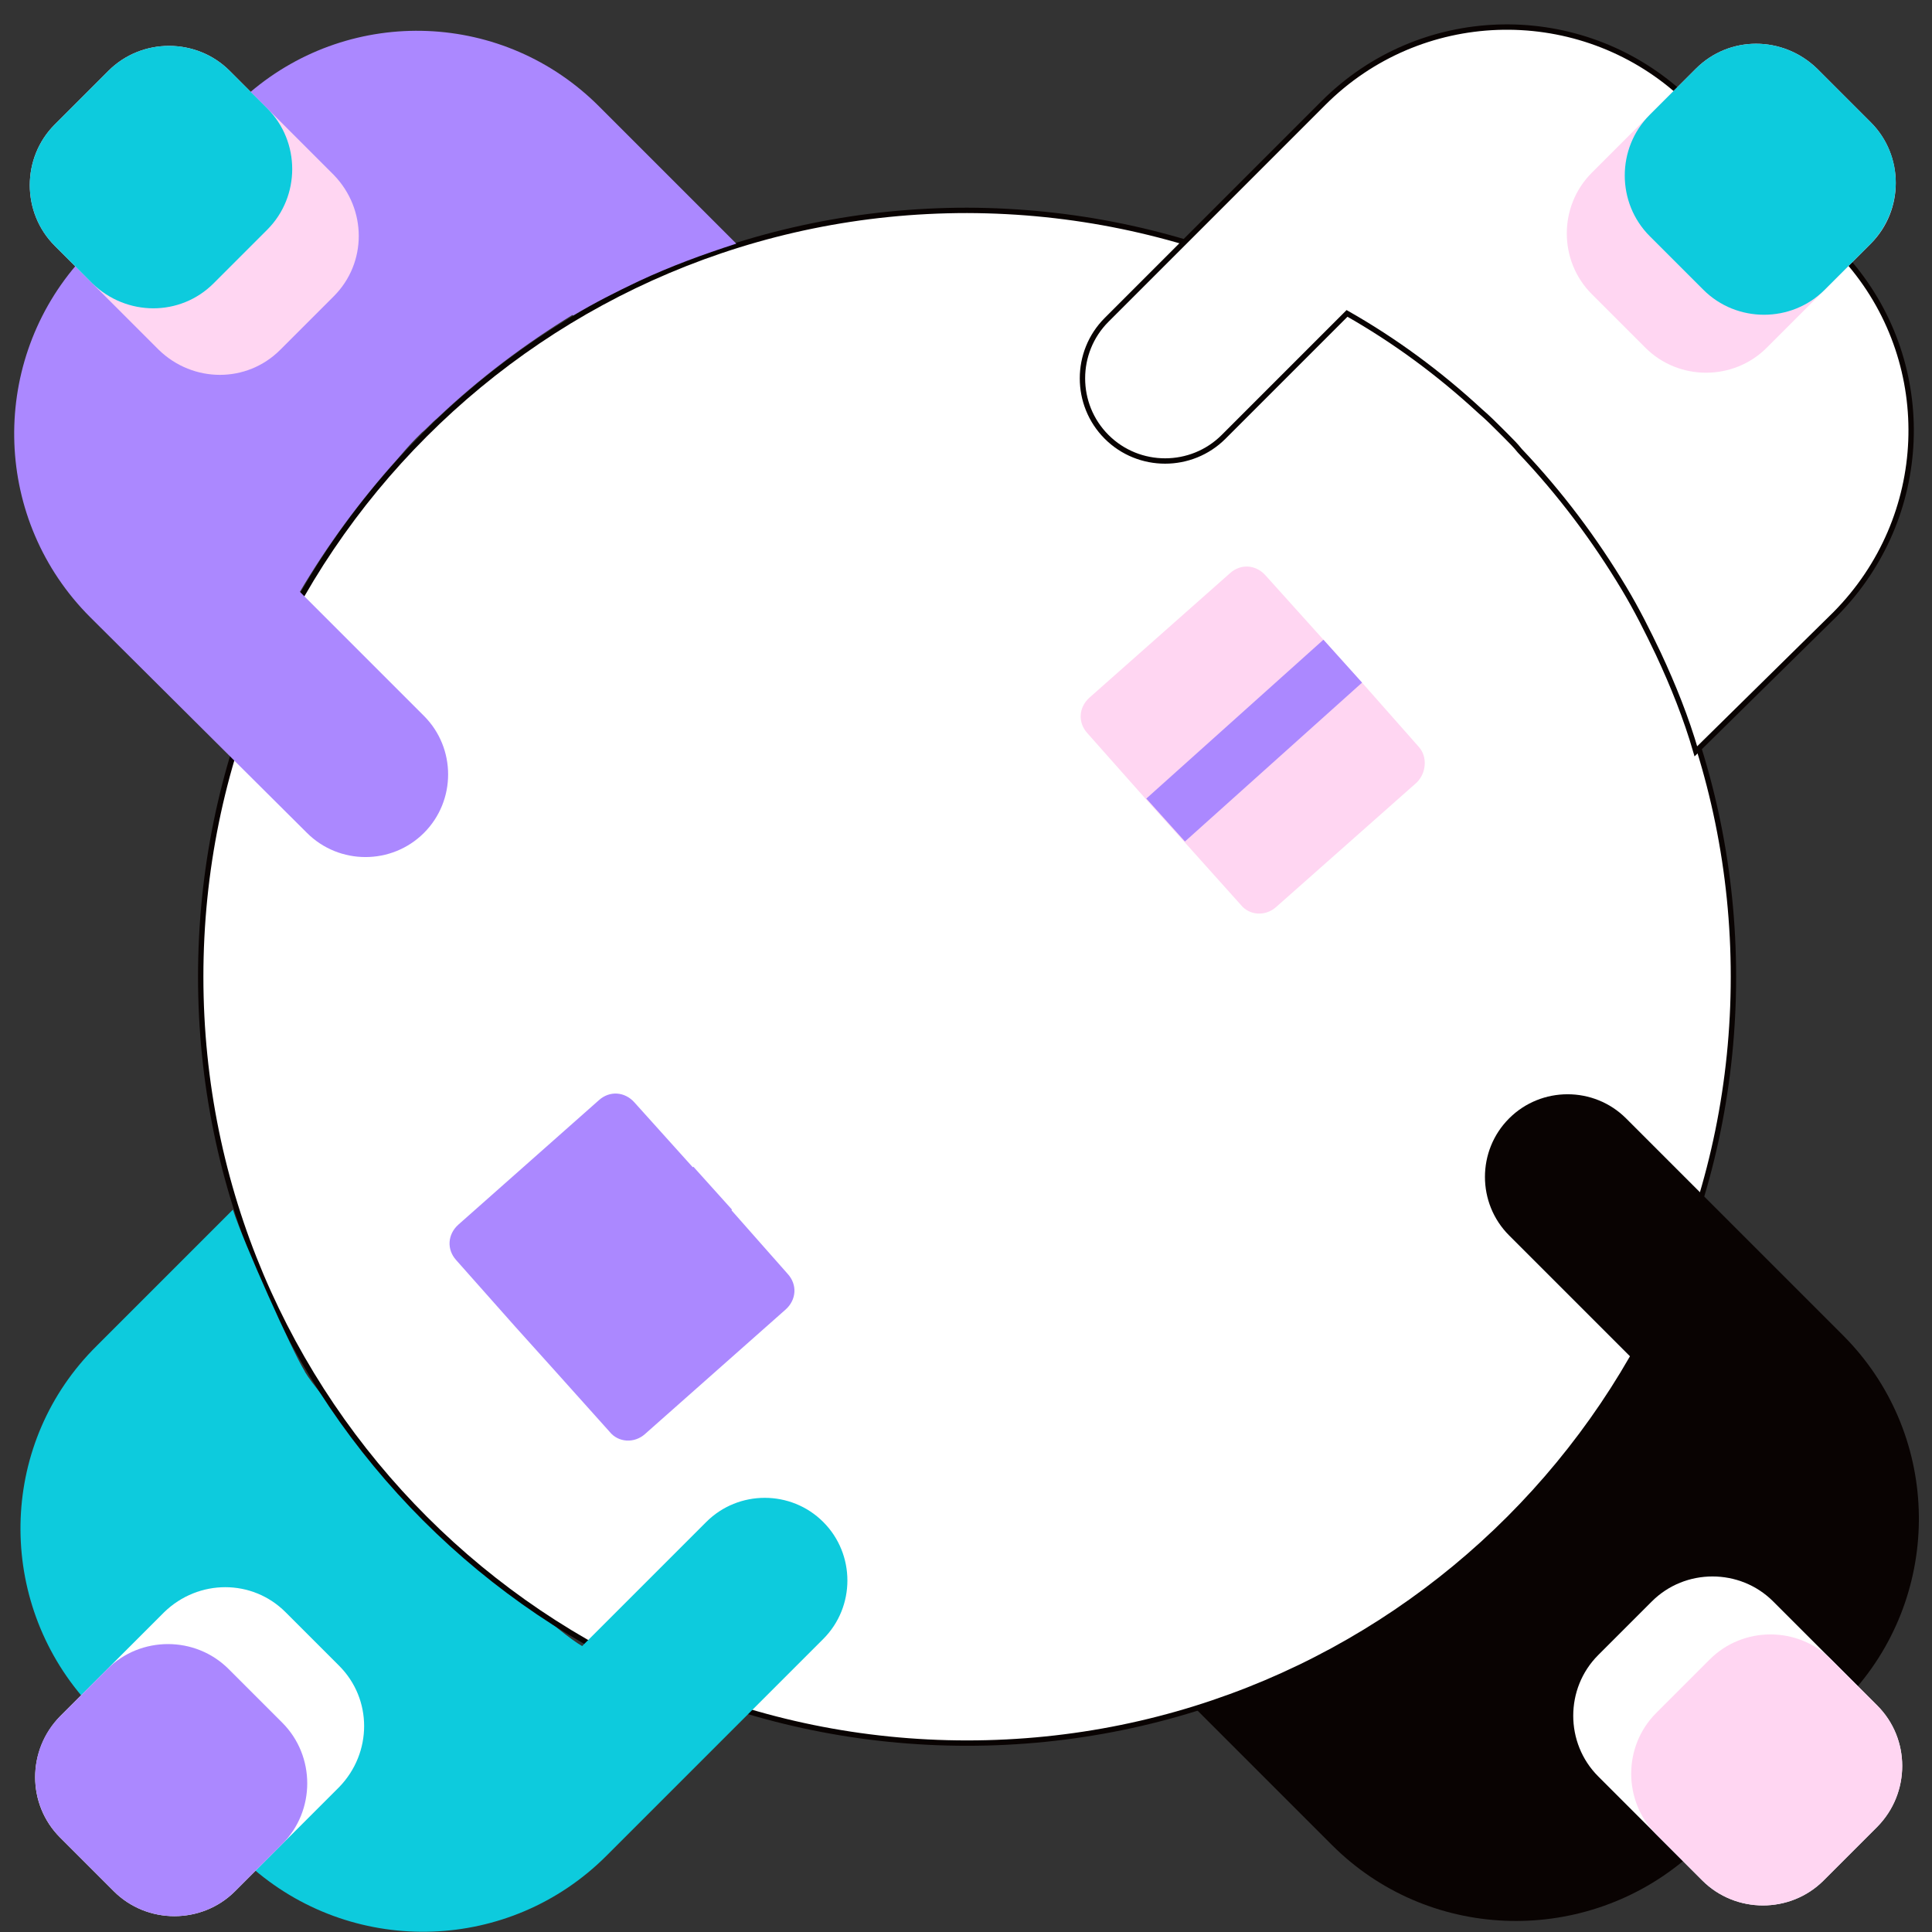 <?xml version="1.0" encoding="utf-8"?>
<!-- Generator: Adobe Illustrator 26.4.1, SVG Export Plug-In . SVG Version: 6.00 Build 0)  -->
<svg version="1.1" id="Layer_1" xmlns="http://www.w3.org/2000/svg" xmlns:xlink="http://www.w3.org/1999/xlink" x="0px" y="0px"
	 viewBox="0 0 180 180" style="enable-background:new 0 0 180 180;" xml:space="preserve">
<rect x="0" y="0" width="180" height="180" fill="#333333" stroke="none"/>
<style type="text/css">
	.st0{fill:none;stroke:#AB88FF;stroke-width:1.3;stroke-linecap:round;stroke-linejoin:round;stroke-miterlimit:10;}
	.st1{fill:#090302;}
	.st2{fill:#AB88FF;}
	.st3{fill:#FFFFFF;}
	.st4{fill:none;stroke:#0DCBDD;stroke-width:1.3;stroke-linecap:round;stroke-linejoin:round;stroke-miterlimit:10;}
	.st5{fill:#0DCBDD;}
	.st6{fill:#FFD6F2;}
	.st7{fill:#034EA2;}
	.st8{fill:#FBED21;}
	.st9{opacity:0.89;}
	.st10{fill:none;stroke:#0DCBDD;stroke-width:0.73;stroke-linecap:round;stroke-linejoin:round;stroke-miterlimit:10;}
	.st11{fill:none;stroke:#AB88FF;stroke-width:0.73;stroke-linecap:round;stroke-linejoin:round;stroke-miterlimit:10;}
	.st12{fill:none;stroke:#AB88FF;stroke-width:0.727;stroke-linecap:round;stroke-linejoin:round;stroke-miterlimit:10;}
	.st13{fill:#7C301B;stroke:#090302;stroke-width:0.727;stroke-linecap:round;stroke-linejoin:round;stroke-miterlimit:10;}
	.st14{fill:none;stroke:#090302;stroke-width:0.727;stroke-linecap:round;stroke-linejoin:round;stroke-miterlimit:10;}
	.st15{fill:#FFD6F2;stroke:#090302;stroke-width:0.727;stroke-miterlimit:10;}
	.st16{fill:#AB88FF;stroke:#090302;stroke-width:0.727;stroke-linecap:round;stroke-linejoin:round;stroke-miterlimit:10;}
	.st17{clip-path:url(#XMLID_00000145043451839938727180000009511832506228429240_);fill:#090302;}
	.st18{fill:#0DCBDD;stroke:#090302;stroke-width:0.727;stroke-linecap:round;stroke-linejoin:round;stroke-miterlimit:10;}
	.st19{fill:#FFA787;stroke:#090302;stroke-width:0.727;stroke-linecap:round;stroke-linejoin:round;stroke-miterlimit:10;}
	.st20{clip-path:url(#SVGID_00000049935617232081142420000012191946498871774134_);}
	.st21{fill:none;stroke:#231F20;stroke-width:0.5;stroke-miterlimit:10;}
	.st22{fill:#0F0E0F;}
	.st23{fill:#231F20;}
	.st24{fill:none;stroke:#AB88FF;stroke-width:5;stroke-miterlimit:10;}
	.st25{fill:none;}
	.st26{clip-path:url(#SVGID_00000091706942482109247360000002692110788852241036_);}
	.st27{fill:#FFD6F2;stroke:#090302;stroke-width:1.96;stroke-miterlimit:10;}
	.st28{fill:none;stroke:#090302;stroke-width:1.96;stroke-linecap:round;stroke-linejoin:round;stroke-miterlimit:10;}
	.st29{clip-path:url(#SVGID_00000049194519072105843920000005030552505387953841_);}
	.st30{fill:#FFD6F2;stroke:#090302;stroke-width:2.312;stroke-miterlimit:10;}
	.st31{fill:none;stroke:#090302;stroke-width:2.312;stroke-linecap:round;stroke-linejoin:round;stroke-miterlimit:10;}
	.st32{fill:#7C301B;stroke:#090302;stroke-width:1.652;stroke-linecap:round;stroke-linejoin:round;stroke-miterlimit:10;}
	.st33{fill:none;stroke:#090302;stroke-width:1.652;stroke-linecap:round;stroke-linejoin:round;stroke-miterlimit:10;}
	.st34{fill:#AB88FF;stroke:#090302;stroke-width:1.652;stroke-linecap:round;stroke-linejoin:round;stroke-miterlimit:10;}
	.st35{clip-path:url(#XMLID_00000154405228500783660740000007806215769194727846_);fill:#090302;}
	.st36{fill:#0DCBDD;stroke:#090302;stroke-width:1.652;stroke-linecap:round;stroke-linejoin:round;stroke-miterlimit:10;}
	.st37{fill:#FFA787;stroke:#090302;stroke-width:1.652;stroke-linecap:round;stroke-linejoin:round;stroke-miterlimit:10;}
	.st38{clip-path:url(#SVGID_00000070081465669986966320000009783936386625144749_);}
	.st39{clip-path:url(#XMLID_00000129173013274538015970000003488628459596999822_);fill:#090302;}
	.st40{clip-path:url(#SVGID_00000091733650737505448980000002283371498826732676_);}
	.st41{clip-path:url(#XMLID_00000114786129902010320920000013476864749152300686_);fill:#090302;}
	.st42{clip-path:url(#SVGID_00000088844007701523645380000014967292521784199577_);}
	.st43{clip-path:url(#SVGID_00000090994129933585296590000005975287961794439847_);}
	.st44{clip-path:url(#XMLID_00000172415370918050357820000017046409117942472838_);fill:#090302;}
	.st45{clip-path:url(#SVGID_00000029760165614987810420000017971179687828568740_);}
	.st46{fill:#FFFFFF;stroke:#090302;stroke-width:1.3;stroke-miterlimit:10;}
	.st47{fill:none;stroke:#090302;stroke-width:1.276;stroke-linecap:round;stroke-linejoin:round;stroke-miterlimit:10;}
	.st48{fill:#0DCBDD;stroke:#090302;stroke-width:1.276;stroke-linecap:round;stroke-linejoin:round;stroke-miterlimit:10;}
	.st49{clip-path:url(#SVGID_00000135681287397017318580000005498915196581959350_);}
	.st50{fill:#AB88FF;stroke:#090302;stroke-width:1.276;stroke-linecap:round;stroke-linejoin:round;stroke-miterlimit:10;}
	.st51{fill:#FFFFFF;stroke:#090302;stroke-width:1.276;stroke-miterlimit:10;}
	.st52{opacity:0.1;fill:#AB88FF;}
	.st53{clip-path:url(#SVGID_00000177460475210426947320000008538844838899492491_);}
	.st54{fill:#090302;stroke:#090302;stroke-width:1.276;stroke-linecap:round;stroke-linejoin:round;stroke-miterlimit:10;}
	.st55{fill:#FFD6F2;stroke:#090302;stroke-width:1.276;stroke-linecap:round;stroke-linejoin:round;stroke-miterlimit:10;}
	.st56{fill:#7C301B;stroke:#090302;stroke-width:1.276;stroke-linecap:round;stroke-linejoin:round;stroke-miterlimit:10;}
	.st57{clip-path:url(#SVGID_00000138540070776895193840000014700291411222608797_);}
	.st58{clip-path:url(#SVGID_00000142151603791894422220000017090632937931739021_);}
	.st59{fill:#AB88FF;stroke:#090302;stroke-linecap:round;stroke-linejoin:round;stroke-miterlimit:10;}
	.st60{fill:none;stroke:#090302;stroke-linecap:round;stroke-linejoin:round;stroke-miterlimit:10;}
	.st61{fill:#0DCBDD;stroke:#090302;stroke-linecap:round;stroke-linejoin:round;stroke-miterlimit:10;}
	.st62{fill:#FFD6F2;stroke:#090302;stroke-linecap:round;stroke-linejoin:round;stroke-miterlimit:10;}
	.st63{fill:#0DCBDD;stroke:#090302;stroke-width:0.967;stroke-linecap:round;stroke-linejoin:round;stroke-miterlimit:10;}
	.st64{fill:#090302;stroke:#090302;stroke-width:0.967;stroke-linecap:round;stroke-linejoin:round;stroke-miterlimit:10;}
	.st65{fill:#FFFFFF;stroke:#090302;stroke-linecap:round;stroke-linejoin:round;stroke-miterlimit:10;}
	.st66{fill:#AB88FF;stroke:#090302;stroke-width:0.967;stroke-linecap:round;stroke-linejoin:round;stroke-miterlimit:10;}
	.st67{fill:#FFD6F2;stroke:#090302;stroke-width:0.967;stroke-linecap:round;stroke-linejoin:round;stroke-miterlimit:10;}
	.st68{fill:#FFD6F2;stroke:#090302;stroke-width:0.988;stroke-linecap:round;stroke-linejoin:round;stroke-miterlimit:10;}
	.st69{fill:none;stroke:#090302;stroke-width:0.988;stroke-linecap:round;stroke-linejoin:round;stroke-miterlimit:10;}
	.st70{fill:#FFD6F2;stroke:#090302;stroke-width:0.988;stroke-miterlimit:10;}
	.st71{fill:#FFD6F2;stroke:#090302;stroke-width:1.411;stroke-miterlimit:10;}
	.st72{fill:none;stroke:#090302;stroke-width:1.411;stroke-linecap:round;stroke-linejoin:round;stroke-miterlimit:10;}
	.st73{fill:#AB88FF;stroke:#090302;stroke-width:1.411;stroke-miterlimit:10;}
	.st74{fill:#0DCBDD;stroke:#090302;stroke-width:1.411;stroke-miterlimit:10;}
	.st75{fill:#AB88FF;stroke:#090302;stroke-width:1.411;stroke-linecap:round;stroke-linejoin:round;stroke-miterlimit:10;}
	.st76{fill:#0DCBDD;stroke:#090302;stroke-width:1.411;stroke-linecap:round;stroke-linejoin:round;stroke-miterlimit:10;}
	.st77{fill:#FFA787;stroke:#090302;stroke-width:1.169;stroke-linecap:round;stroke-linejoin:round;stroke-miterlimit:10;}
	.st78{fill:#FFD6F2;stroke:#090302;stroke-width:1.411;stroke-linecap:round;stroke-linejoin:round;stroke-miterlimit:10;}
	.st79{fill:#090302;stroke:#090302;stroke-width:1.411;stroke-linecap:round;stroke-linejoin:round;stroke-miterlimit:10;}
	.st80{fill:#FFFFFF;stroke:#090302;stroke-width:1.411;stroke-linecap:round;stroke-linejoin:round;stroke-miterlimit:10;}
	.st81{fill:none;stroke:#AB88FF;stroke-width:1.313;stroke-linecap:round;stroke-linejoin:round;stroke-miterlimit:10;}
	.st82{fill:none;stroke:#0DCBDD;stroke-width:1.318;stroke-linecap:round;stroke-linejoin:round;stroke-miterlimit:10;}
	.st83{fill:#FFFFFF;stroke:#090302;stroke-width:1.3;stroke-linecap:round;stroke-linejoin:round;stroke-miterlimit:10;}
	.st84{fill:none;stroke:#090302;stroke-width:1.616;stroke-miterlimit:10;}
	.st85{fill:#004876;}
	.st86{fill:#8C7BFF;}
	.st87{fill:none;stroke:#090302;stroke-width:0.484;stroke-linecap:round;stroke-miterlimit:10;}
	.st88{fill:none;stroke:#FFFFFF;stroke-width:0.484;stroke-linecap:round;stroke-miterlimit:10;}
	.st89{fill:#2D1715;}
	.st90{fill:#F2ECE9;}
	.st91{fill:none;stroke:#090302;stroke-width:0.52;stroke-linecap:round;stroke-miterlimit:10;}
	.st92{fill:none;stroke:#FFFFFF;stroke-width:0.52;stroke-linecap:round;stroke-miterlimit:10;}
	.st93{fill:none;stroke:#090302;stroke-width:0.808;stroke-linecap:round;stroke-linejoin:round;stroke-miterlimit:10;}
	.st94{fill:#FFD6F2;stroke:#090302;stroke-width:0.808;stroke-linecap:round;stroke-linejoin:round;stroke-miterlimit:10;}
	.st95{fill:#0DCBDD;stroke:#090302;stroke-width:0.808;stroke-linecap:round;stroke-linejoin:round;stroke-miterlimit:10;}
	.st96{fill:#AB88FF;stroke:#090302;stroke-width:0.808;stroke-linecap:round;stroke-linejoin:round;stroke-miterlimit:10;}
	.st97{clip-path:url(#SVGID_00000124874559896187050470000018262501288016786050_);}
	.st98{fill:#FFA686;stroke:#090302;stroke-width:0.808;stroke-linecap:round;stroke-linejoin:round;stroke-miterlimit:10;}
	.st99{fill:#FFA686;}
	.st100{fill:#FFFFFF;stroke:#090302;stroke-width:0.808;stroke-linecap:round;stroke-linejoin:round;stroke-miterlimit:10;}
	.st101{fill:#FFA787;stroke:#090302;stroke-width:0.808;stroke-linecap:round;stroke-linejoin:round;stroke-miterlimit:10;}
	.st102{fill:none;stroke:#FF703E;stroke-linecap:round;stroke-linejoin:round;stroke-miterlimit:10;}
	.st103{fill:none;stroke:#5AB65F;stroke-linecap:round;stroke-linejoin:round;stroke-miterlimit:10;}
	.st104{fill:#AB88FF;stroke:#090302;stroke-width:0.748;stroke-linecap:round;stroke-linejoin:round;stroke-miterlimit:10;}
	.st105{fill:none;stroke:#090302;stroke-width:0.748;stroke-linecap:round;stroke-linejoin:round;stroke-miterlimit:10;}
	.st106{fill:#FFFFFF;stroke:#090302;stroke-width:0.748;stroke-linecap:round;stroke-linejoin:round;stroke-miterlimit:10;}
	.st107{fill:#0DCBDD;stroke:#090302;stroke-width:0.748;stroke-linecap:round;stroke-linejoin:round;stroke-miterlimit:10;}
	.st108{fill:#090302;stroke:#090302;stroke-width:0.748;stroke-linecap:round;stroke-linejoin:round;stroke-miterlimit:10;}
	.st109{fill:#FFA686;stroke:#090302;stroke-width:0.748;stroke-linecap:round;stroke-linejoin:round;stroke-miterlimit:10;}
	.st110{fill:#FFA787;stroke:#090302;stroke-width:0.748;stroke-linecap:round;stroke-linejoin:round;stroke-miterlimit:10;}
	.st111{clip-path:url(#SVGID_00000001646493125187773910000017867343391011948978_);}
	.st112{fill:#AB88FF;stroke:#090302;stroke-width:0.591;stroke-miterlimit:10;}
	.st113{fill:#FFFFFF;stroke:#090302;stroke-width:0.591;stroke-miterlimit:10;}
	.st114{fill:#4A89DC;}
	.st115{fill:#FFD6F2;stroke:#090302;stroke-width:0.591;stroke-miterlimit:10;}
	.st116{fill:#CCD1D9;}
	.st117{fill:#0DCBDD;stroke:#090302;stroke-width:0.591;stroke-miterlimit:10;}
	.st118{fill:#090302;stroke:#090302;stroke-width:0.591;stroke-miterlimit:10;}
	.st119{fill:#FFFFFF;stroke:#090302;stroke-width:0.5;stroke-miterlimit:10;}
	.st120{fill:#AB88FF;stroke:#090302;stroke-width:0.797;stroke-linecap:round;stroke-linejoin:round;stroke-miterlimit:10;}
	.st121{fill:none;stroke:#090302;stroke-width:0.797;stroke-linecap:round;stroke-linejoin:round;stroke-miterlimit:10;}
	.st122{fill:#0DCBDD;stroke:#090302;stroke-width:0.797;stroke-linecap:round;stroke-linejoin:round;stroke-miterlimit:10;}
	.st123{fill:#AB88FF;stroke:#090302;stroke-width:0.916;stroke-linecap:round;stroke-linejoin:round;stroke-miterlimit:10;}
	.st124{fill:none;stroke:#090302;stroke-width:0.916;stroke-linecap:round;stroke-linejoin:round;stroke-miterlimit:10;}
	.st125{fill:none;stroke:#090302;stroke-width:0.766;stroke-linecap:round;stroke-linejoin:round;stroke-miterlimit:10;}
	.st126{fill:#0DCBDD;stroke:#090302;stroke-width:0.766;stroke-linecap:round;stroke-linejoin:round;stroke-miterlimit:10;}
	.st127{fill:none;stroke:#090302;stroke-width:0.953;stroke-linecap:round;stroke-linejoin:round;stroke-miterlimit:10;}
	.st128{fill:#0DCBDD;stroke:#090302;stroke-width:0.953;stroke-linecap:round;stroke-linejoin:round;stroke-miterlimit:10;}
	.st129{fill:#FFD6F2;stroke:#090302;stroke-width:0.953;stroke-linecap:round;stroke-linejoin:round;stroke-miterlimit:10;}
	.st130{fill:none;stroke:#090302;stroke-width:0.908;stroke-linecap:round;stroke-linejoin:round;stroke-miterlimit:10;}
	.st131{fill:#0DCBDD;stroke:#090302;stroke-width:0.908;stroke-linecap:round;stroke-linejoin:round;stroke-miterlimit:10;}
	.st132{fill:#AB88FF;stroke:#090302;stroke-width:0.908;stroke-linecap:round;stroke-linejoin:round;stroke-miterlimit:10;}
	.st133{fill:none;stroke:#AB88FF;stroke-width:1.363;stroke-linecap:round;stroke-linejoin:round;stroke-miterlimit:10;}
	.st134{fill:#0E37E2;}
</style>
<g>
	<path class="st5" d="M60,156.4l-18,18L7.3,139.6l17.9-17.9c1,2.1,2,4.1,3.2,6.1c2.7,4.5,21.5,23.1,25.9,25.6
		C56.1,154.5,58.1,155.5,60,156.4z"/>
	<path class="st119" d="M161.5,91c0,39.4-31.9,71.4-71.4,71.4c-39.4,0-71.4-31.9-71.4-71.4s31.9-71.4,71.4-71.4
		C129.6,19.7,161.5,51.6,161.5,91z"/>
	<path class="st5" d="M9,125.4l12.7-12.7c1,3.1,5.5,13.1,6.7,15.1l-6.8,6.8c-2.9,2.9-2.9,7.6,0,10.5l15.2,15.2
		c2.9,2.9,7.6,2.9,10.5,0l18.5-18.5c3-3,7.9-3,10.9,0c3,3,3,7.9,0,10.9l-20.2,20.2c-9,9-23.3,9.4-32.8,1.3c-0.5-0.4-0.9-0.8-1.4-1.3
		L9,159.5c-0.5-0.5-1-1-1.4-1.5C-0.4,148.5,0,134.3,9,125.4z"/>
	<path class="st119" d="M172.4,24.6c-0.4-0.5-0.9-1-1.4-1.5L157.5,9.6c-0.4-0.4-0.9-0.9-1.4-1.3c-9.5-8.1-23.8-7.7-32.8,1.3
		l-20.2,20.2c-3,3-3,7.9,0,10.9c3,3,7.9,3,10.9,0l11.5-11.5c0,0,0,0,0,0c4.4,2.5,8.5,5.5,12.4,9.1c0.7,0.6,1.3,1.2,1.9,1.8
		c0.2,0.2,0.4,0.4,0.5,0.5c0.5,0.5,0.9,0.9,1.3,1.4c3.8,4,7,8.3,9.7,12.8l0,0c1.2,2,2.2,4,3.2,6.1c1.4,3,2.6,6,3.5,9.1L171,57.2
		C179.9,48.2,180.4,34.1,172.4,24.6z"/>
	<path class="st6" d="M153.3,32.4l-5-5c-3.1-3.1-3.1-8.2,0-11.3l9.7-9.7c3.1-3.1,8.1-3.1,11.3,0l5,5c3.1,3.1,3.1,8.2,0,11.3
		l-9.7,9.7C161.5,35.5,156.4,35.5,153.3,32.4z"/>
	<path class="st5" d="M158.7,27l-5-5c-3.1-3.1-3.1-8.2,0-11.3l4.3-4.3c3.1-3.1,8.1-3.1,11.3,0l5,5c3.1,3.1,3.1,8.1,0,11.3L170,27
		C166.9,30.1,161.8,30.1,158.7,27z"/>
	<path class="st3" d="M26.6,150.2l5,5c3.1,3.1,3.1,8.1,0,11.3l-9.7,9.7c-3.1,3.1-8.2,3.1-11.3,0l-5-5c-3.1-3.1-3.1-8.1,0-11.3
		l9.7-9.7C18.5,147.1,23.5,147.1,26.6,150.2z"/>
	<path class="st2" d="M21.3,155.5l5,5c3.1,3.1,3.1,8.2,0,11.3l-4.4,4.4c-3.1,3.1-8.2,3.1-11.3,0l-5-5c-3.1-3.1-3.1-8.2,0-11.3
		l4.4-4.4C13.1,152.4,18.2,152.4,21.3,155.5z"/>
	<path class="st1" d="M173,138.8l-34.7,34.7l-17.9-17.9c2.1-1,4.1-2,6.1-3.2c4.5-2.7,8.8-5.9,12.8-9.7c0.5-0.4,0.9-0.9,1.4-1.3
		c0.2-0.2,0.4-0.4,0.5-0.5c0.6-0.6,1.2-1.3,1.8-1.9c3.5-3.9,6.5-8,9.1-12.4c1.1-1.9,2.1-3.8,3-5.8L173,138.8z"/>
	<path class="st1" d="M124.1,171.9l-12.7-12.7c3.1-1,6.1-2.1,9.1-3.5c2.1-1,4.1-2,6.1-3.2l6.8,6.8c2.9,2.9,7.6,2.9,10.5,0l15.2-15.2
		c2.9-2.9,2.9-7.6,0-10.5l-18.5-18.5c-3-3-3-7.9,0-10.9c3-3,7.9-3,10.9,0l20.2,20.2c9,9,9.4,23.3,1.3,32.8c-0.4,0.5-0.8,0.9-1.3,1.4
		l-13.4,13.4c-0.5,0.5-1,1-1.5,1.4C147.2,181.3,133,180.8,124.1,171.9z"/>
	<path class="st3" d="M148.9,154.2l5-5c3.1-3.1,8.2-3.1,11.3,0l9.7,9.7c3.1,3.1,3.1,8.1,0,11.3l-5,5c-3.1,3.1-8.2,3.1-11.3,0
		l-9.7-9.7C145.8,162.4,145.8,157.3,148.9,154.2z"/>
	<path class="st6" d="M154.3,159.6l5-5c3.1-3.1,8.2-3.1,11.3,0l4.3,4.3c3.1,3.1,3.1,8.2,0,11.3l-5,5c-3.1,3.1-8.2,3.1-11.3,0
		l-4.3-4.3C151.2,167.8,151.2,162.7,154.3,159.6z"/>
	<path class="st2" d="M59.5,26.1c-2.1,1-4.1,2-6.1,3.2C49,32,44.7,35.2,40.7,39c-0.5,0.4-0.9,0.9-1.4,1.3c-0.2,0.2-0.4,0.4-0.5,0.5
		c-0.6,0.6-1.2,1.3-1.8,2c-3.5,3.9-6.5,8-9.1,12.4c-1.1,1.9-2.1,3.8-3,5.8L7,43L41.7,8.3L59.5,26.1z"/>
	<path class="st2" d="M55.9,10l12.7,12.7c-3.1,1-6.1,2.1-9.1,3.5c-2.1,1-4.1,2-6.1,3.2l-6.8-6.8c-2.9-2.9-7.6-2.9-10.5,0L21,37.7
		c-2.9,2.9-2.9,7.6,0,10.5l18.5,18.5c3,3,3,7.9,0,10.9c-3,3-7.9,3-10.9,0L8.4,57.5c-9-9-9.4-23.3-1.3-32.8c0.4-0.5,0.8-0.9,1.3-1.4
		L21.8,10c0.5-0.5,1-1,1.5-1.4C32.8,0.5,47,1,55.9,10z"/>
	<path class="st6" d="M31.1,27.6l-5,5c-3.1,3.1-8.1,3.1-11.3,0l-9.7-9.7c-3.1-3.1-3.1-8.2,0-11.3l5-5c3.1-3.1,8.2-3.1,11.3,0
		l9.7,9.7C34.2,19.5,34.2,24.5,31.1,27.6z"/>
	<path class="st5" d="M24.9,21.4l-5,5c-3.1,3.1-8.1,3.1-11.3,0l-3.5-3.5c-3.1-3.1-3.1-8.2,0-11.3l5-5c3.1-3.1,8.2-3.1,11.3,0
		l3.5,3.5C28,13.2,28,18.3,24.9,21.4z"/>
	<path class="st2" d="M73.2,122l-13.1,11.6c-1,0.9-2.5,0.8-3.3-0.2l-5.2-5.8l-3.6-4l-5.5-6.2c-0.9-1-0.8-2.4,0.2-3.3l13.1-11.6
		c1-0.9,2.4-0.8,3.3,0.2l5.4,6l3.6,4l5.3,6C74.3,119.7,74.2,121.1,73.2,122z"/>
	<path class="st3" d="M138.5,69l-18.8,16.7c-1.1,1-2.9,0.9-3.9-0.2L102.2,70c-1-1.1-0.9-2.9,0.2-3.9l18.8-16.7
		c1.1-1,2.9-0.9,3.9,0.2l13.7,15.4C139.8,66.2,139.6,68,138.5,69z"/>
	<path class="st2" d="M68.2,112.7l-16.5,14.8c0,0,0,0,0,0l-3.6-4l16.5-14.8c0,0,0,0,0,0L68.2,112.7z"/>
	<path class="st6" d="M132,72.9l-13.1,11.6c-1,0.9-2.5,0.8-3.3-0.2l-5.2-5.8l-3.6-4l-5.5-6.2c-0.9-1-0.8-2.4,0.2-3.3l13.1-11.6
		c1-0.9,2.4-0.8,3.3,0.2l5.4,6l3.6,4l5.3,6C133,70.5,132.9,72,132,72.9z"/>
	<path class="st2" d="M126.9,63.6l-16.5,14.8c0,0,0,0,0,0l-3.6-4l16.5-14.8c0,0,0,0,0,0L126.9,63.6z"/>
</g>
</svg>

